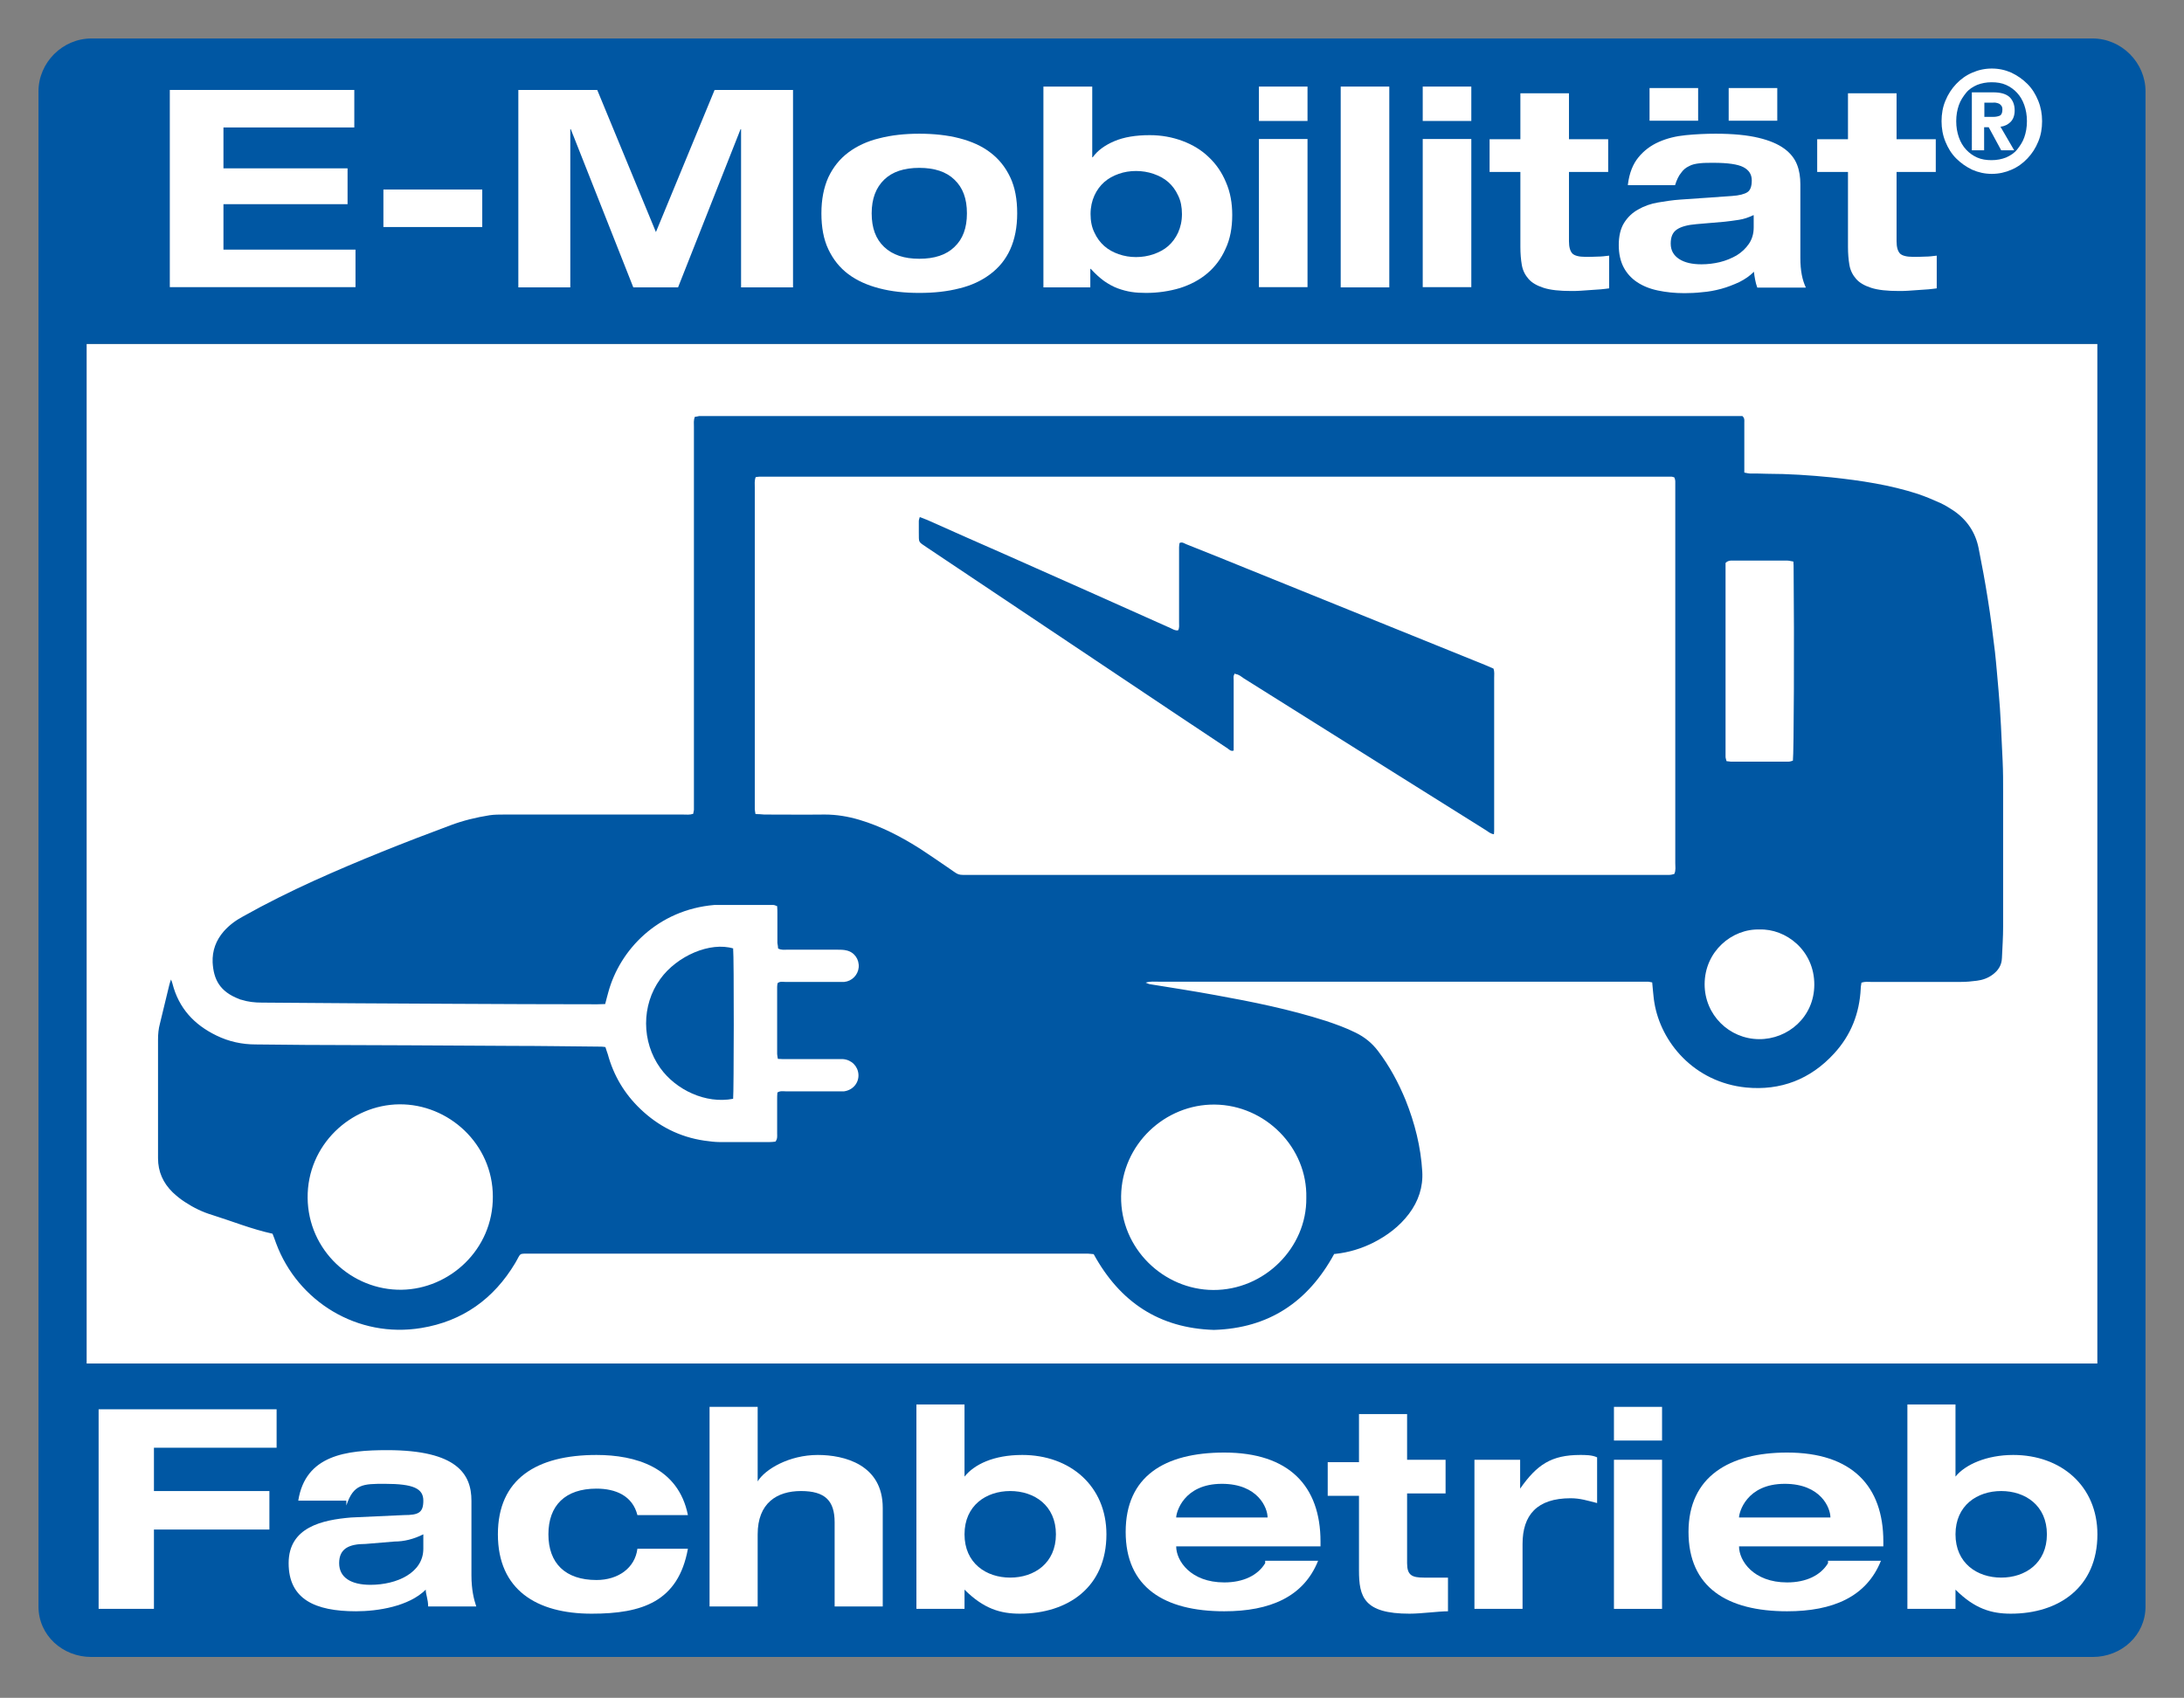<svg height="70.6" viewBox="0 0 90.8 70.6" width="90.8" xmlns="http://www.w3.org/2000/svg"><rect x="0" y="0" width="90.8" height="70.6" fill="#808080" stroke="none"/><path d="m3.6 14.3h83.6v42.4h-83.6z" fill="#fff"/><path d="m87.2 56.7h-83.6v-42.4h83.6zm2-52.9c0-1.2-1-2.2-2.2-2.2h-83.2c-1.2 0-2.2 1-2.2 2.2v63c0 1.2 1 2.1 2.2 2.1h83.2c1.2 0 2.2-.9 2.2-2.1v-63z" fill="#0057a3"/><path d="m4.1 58.6h7.4v1.6h-5.1v1.8h4.8v1.6h-4.8v3.3h-2.3z" fill="#fff"/><path d="m14.4 62.6c.3-.9.7-.9 1.6-.9 1.2 0 1.6.2 1.6.7s-.2.6-.8.6l-2.2.1c-1.2.1-2.6.4-2.6 1.9s1.1 2 2.8 2c.9 0 2.2-.2 2.9-.9 0 .2.1.4.1.7h2c-.1-.3-.2-.7-.2-1.3v-3.1c0-1.1-.6-2.1-3.5-2.1-1.7 0-3.4.2-3.7 2.1h2zm3.2 1.8c0 1-1.1 1.5-2.2 1.5-.8 0-1.3-.3-1.3-.9s.4-.8 1.1-.8l1.2-.1c.4 0 .8-.1 1.2-.3z" fill="#fff"/><path d="m26.5 63c-.2-.8-.9-1.1-1.7-1.1-1.3 0-2 .7-2 1.9s.7 1.9 2 1.9c.9 0 1.6-.5 1.7-1.3h2.1c-.4 2.2-1.9 2.7-4 2.7-2.3 0-3.9-1-3.9-3.3s1.6-3.3 4.1-3.3c1.6 0 3.4.5 3.8 2.5z" fill="#fff"/><path d="m29.5 58.5h2v3.1c.3-.5 1.3-1.1 2.5-1.1 1.1 0 2.7.4 2.7 2.2v4.1h-2v-3.5c0-.9-.4-1.3-1.4-1.3s-1.8.5-1.8 1.8v3h-2z" fill="#fff"/><path d="m38.1 66.9h2v-.8c.8.8 1.5 1 2.3 1 2 0 3.6-1.1 3.6-3.3 0-2-1.5-3.3-3.5-3.3-1.2 0-2 .4-2.4.9v-3h-2zm2-3.1c0-1.2.9-1.8 1.9-1.8s1.9.6 1.9 1.8-.9 1.8-1.9 1.8-1.9-.6-1.9-1.8" fill="#fff"/><path d="m52.6 65c-.3.5-.9.8-1.7.8-1.4 0-2-.9-2-1.5h6v-.2c0-2.3-1.3-3.7-4-3.7-2.5 0-4.1 1-4.1 3.3s1.6 3.3 4.1 3.3c1.9 0 3.3-.6 3.9-2.1h-2.2zm-3.7-1.9c0-.2.3-1.4 1.9-1.4 1.5 0 1.9 1 1.9 1.4z" fill="#fff"/><path d="m56.5 58.8h2v1.9h1.6v1.4h-1.6v2.9c0 .5.2.6.7.6h1v1.4c-.4 0-1.1.1-1.6.1-1.9 0-2.1-.7-2.1-1.8v-3.1h-1.3v-1.4h1.3z" fill="#fff"/><path d="m61.2 60.7h2v1.2c.7-1 1.3-1.4 2.5-1.4.2 0 .5 0 .7.1v1.9c-.4-.1-.7-.2-1.1-.2-1.4 0-2 .7-2 1.9v2.7h-2v-6.2z" fill="#fff"/><path d="m67.1 58.5h2v1.4h-2zm0 2.2h2v6.2h-2z" fill="#fff"/><path d="m76 65c-.3.5-.9.8-1.7.8-1.4 0-2-.9-2-1.5h6v-.2c0-2.3-1.3-3.7-4-3.7-2.4 0-4.1 1-4.1 3.3s1.6 3.3 4.1 3.3c1.9 0 3.3-.6 3.9-2.1h-2.2zm-3.7-1.9c0-.2.3-1.4 1.9-1.4 1.5 0 1.9 1 1.9 1.4z" fill="#fff"/><path d="m79.3 66.9h2v-.8c.8.8 1.5 1 2.3 1 2 0 3.6-1.1 3.6-3.3 0-2-1.5-3.3-3.5-3.3-1.1 0-2 .4-2.4.9v-3h-2zm2-3.1c0-1.2.9-1.8 1.9-1.8s1.9.6 1.9 1.8-.9 1.8-1.9 1.8-1.9-.6-1.9-1.8" fill="#fff"/><path d="m55.47 52.14c-1.09 2-2.72 3.09-5 3.16-2.28-.07-3.91-1.16-5-3.15-.07 0-.14-.02-.22-.02s-.17 0-.25 0c-7.63 0-15.27 0-22.9 0-.57 0-.42-.05-.68.39-.89 1.49-2.19 2.42-3.9 2.7-2.65.44-5.14-1.1-6.04-3.52-.05-.14-.1-.28-.15-.4-.87-.19-1.68-.52-2.51-.78-.4-.12-.77-.3-1.12-.53-.19-.12-.36-.26-.52-.41-.4-.39-.61-.86-.61-1.42 0-1.03 0-2.06 0-3.09 0-.62 0-1.23 0-1.85 0-.22.02-.44.08-.66.13-.54.26-1.07.39-1.61.01-.06.04-.12.07-.22.03.08.05.12.06.17.26 1.02.9 1.71 1.83 2.16.51.25 1.06.37 1.63.37.69 0 1.38.02 2.07.02 2.87.01 5.73.02 8.6.04 1.19 0 2.38.02 3.57.03.09 0 .19 0 .3.02.03.11.07.2.1.3.24.88.69 1.64 1.35 2.27.75.72 1.64 1.17 2.66 1.32.22.03.44.06.66.06h2.04c.09 0 .19-.01.26-.02.09-.12.07-.23.07-.33 0-.47 0-.93 0-1.4 0-.1 0-.21.01-.31.12-.08.24-.05.35-.05h2.13.29c.37-.05.62-.35.6-.7-.02-.34-.28-.61-.64-.64-.08 0-.17 0-.25 0-.7 0-1.4 0-2.1 0-.11 0-.23 0-.36-.01-.01-.08-.03-.14-.03-.2 0-.93 0-1.87 0-2.8 0-.05.01-.1.02-.15.1-.08.21-.05.31-.05h2.17.29c.32-.03.57-.29.6-.6.03-.34-.18-.64-.51-.71-.12-.03-.25-.03-.38-.03-.7 0-1.4 0-2.1 0-.11 0-.23.02-.36-.05 0-.07-.02-.15-.03-.23 0-.4 0-.81 0-1.21 0-.1 0-.21-.01-.32-.06-.02-.11-.05-.16-.05-.82 0-1.64 0-2.45 0-2.35.2-3.93 1.86-4.41 3.63-.04.16-.09.32-.13.49-.12 0-.23.01-.33.01-2.02 0-4.04-.01-6.05-.02-2.63-.01-5.27-.03-7.9-.05-.29 0-.57-.03-.85-.12-.03 0-.06-.02-.09-.03-.81-.31-1.06-.82-1.1-1.52-.02-.49.14-.92.46-1.29.23-.26.5-.46.8-.62.96-.54 1.95-1.03 2.96-1.49 1.86-.84 3.75-1.59 5.66-2.3.53-.2 1.07-.33 1.63-.42.2-.03.4-.03.6-.03h7.45c.14 0 .27.02.42-.03.01-.06.02-.11.03-.16 0-.12 0-.23 0-.35 0-5.19 0-10.39 0-15.58 0-.14-.02-.28.04-.42.06 0 .12-.02.18-.03h.29 42.66.42c.1.09.08.18.08.26v1.72.37c.1.02.18.04.26.04.22 0 .45 0 .67.01.9 0 1.8.06 2.7.15 1.21.13 2.42.31 3.59.69.32.11.63.24.94.38.19.09.37.2.55.32.55.38.9.9 1.03 1.55.14.7.27 1.4.38 2.1.12.73.21 1.47.3 2.21.06.54.1 1.08.15 1.62.09.97.12 1.95.17 2.93.02.42.02.85.02 1.27v5.61c0 .44-.03.87-.05 1.31-.01.3-.16.52-.39.69-.19.14-.41.22-.65.25-.22.03-.44.05-.67.05-1.24 0-2.48 0-3.73 0-.13 0-.25-.02-.4.03-.01.08-.03.16-.03.24-.05 1.04-.41 1.95-1.11 2.71-.98 1.07-2.22 1.55-3.66 1.41-2.16-.22-3.54-1.88-3.81-3.53-.03-.17-.04-.34-.06-.51-.01-.1-.02-.21-.03-.33-.07-.01-.13-.03-.19-.03-.07 0-.15 0-.22 0-6.71 0-13.42 0-20.13 0-.16 0-.32-.02-.52.04.08.03.11.05.15.06.92.15 1.84.29 2.76.46 1.55.28 3.08.59 4.58 1.07.42.14.84.29 1.24.49.37.18.68.43.93.76.48.63.85 1.32 1.15 2.05.38.95.63 1.94.69 2.96.04.65-.16 1.24-.55 1.76-.4.53-.91.91-1.5 1.21-.49.24-1 .4-1.57.46zm-24.05-32.31c-.06.16-.04.3-.04.44v13.13.25c0 .06.02.12.03.2.13 0 .24.01.36.02.84 0 1.68.01 2.52 0 .49 0 .97.08 1.44.22.91.27 1.75.71 2.55 1.22.37.24.74.5 1.11.75.54.36.34.32 1.03.32h28.6.38c.07 0 .14-.02.21-.04.07-.15.04-.31.04-.45 0-5.19 0-10.39 0-15.58 0-.1 0-.19 0-.29 0-.06-.02-.12-.04-.17-.05-.01-.08-.03-.11-.03-12.64 0-25.27 0-37.91 0-.05 0-.1.01-.17.02zm22.89 29.98c.05-2.09-1.7-3.86-3.81-3.88-2.05-.02-3.86 1.64-3.89 3.81-.03 2.18 1.77 3.89 3.83 3.9 2.13.01 3.89-1.76 3.87-3.82zm-33.82-.05c0-2.2-1.85-3.86-3.89-3.84-2.02.02-3.83 1.69-3.81 3.89.02 2.18 1.84 3.85 3.91 3.82 1.98-.03 3.8-1.66 3.79-3.87zm51.25-26.35v.32 7.55.19c0 .06.03.12.04.18.06 0 .12.02.17.02h2.42c.06 0 .12-.03.17-.04.04-.27.06-4.98.03-7.98 0-.09 0-.19-.01-.3-.09-.01-.17-.04-.26-.04-.76 0-1.53 0-2.29 0-.08 0-.17 0-.26.09zm1.42 15.24c-1.15-.04-2.29.91-2.29 2.28 0 1.27 1.02 2.27 2.26 2.28 1.2.01 2.3-.92 2.3-2.27 0-1.43-1.19-2.33-2.28-2.29z" fill="#0057a3"/><path d="m30.48 39.43c.04.37.03 6.02 0 6.26-1.14.22-2.38-.37-3.03-1.28-.78-1.09-.79-2.61 0-3.7.7-.97 2.08-1.56 3.04-1.27z" fill="#0057a3"/><path d="m51.35 28c-.09.09-.06.19-.06.28v1.12 1.5.31c-.12.04-.18-.04-.24-.08-.83-.55-1.66-1.11-2.49-1.66-3.33-2.23-6.67-4.46-10-6.69-.41-.28-.35-.19-.36-.66 0-.15 0-.3 0-.45 0-.05.02-.1.04-.17.12.05.21.08.31.12 1.08.48 2.15.96 3.23 1.43 2.3 1.02 4.59 2.04 6.89 3.07.09.04.18.11.31.09.06-.1.04-.22.04-.33 0-.86 0-1.72 0-2.58 0-.18 0-.36 0-.54 0-.06.01-.12.02-.18.11-.06.2.02.28.05.84.33 1.67.67 2.51 1.01 3.3 1.34 6.61 2.67 9.91 4.01.12.05.23.1.35.15.05.13.03.26.03.39v5.54.76c0 .06 0 .12-.01.2-.14-.02-.23-.1-.32-.16-1.2-.75-2.39-1.5-3.59-2.25-2.17-1.36-4.33-2.72-6.5-4.08-.1-.07-.2-.16-.33-.17z" fill="#0057a3"/><g fill="#fff"><path d="m7.06 3.74h7.67v1.56h-5.44v1.7h5.16v1.49h-5.16v1.89h5.49v1.56h-7.72z"/><path d="m15.94 7.88h4.11v1.56h-4.11z"/><path d="m29.69 3.74h3.28v8.21h-2.16v-6.58h-.02l-2.6 6.58h-1.86l-2.6-6.58h-.02v6.58h-2.16v-8.21h3.28l2.44 5.91 2.44-5.91z"/><path d="m34.15 8.87c0-.58.1-1.08.29-1.5.2-.42.47-.76.83-1.03s.79-.47 1.29-.59c.5-.13 1.06-.19 1.66-.19s1.17.06 1.67.19.93.32 1.28.59c.36.27.63.61.83 1.03s.29.92.29 1.5-.1 1.08-.29 1.5-.47.76-.83 1.03-.78.47-1.28.59c-.5.13-1.05.19-1.67.19s-1.16-.06-1.66-.19-.93-.32-1.29-.59-.63-.61-.83-1.03-.29-.92-.29-1.5zm2.09 0c0 .61.17 1.07.52 1.4s.83.49 1.46.49 1.12-.16 1.46-.49c.35-.33.52-.79.52-1.4s-.17-1.07-.52-1.4c-.34-.33-.83-.49-1.46-.49s-1.12.16-1.46.49-.52.79-.52 1.4z"/><path d="m43.39 3.6h2.02v2.94h.02c.2-.28.5-.5.9-.67s.89-.25 1.47-.25c.48 0 .93.08 1.36.24s.79.38 1.09.67c.31.29.55.64.72 1.05.18.41.26.87.26 1.36 0 .54-.09 1.01-.28 1.41-.18.41-.44.75-.76 1.02s-.7.47-1.14.61c-.44.13-.91.2-1.4.2-.21 0-.42-.01-.61-.04s-.38-.08-.57-.15-.37-.17-.56-.3c-.18-.13-.37-.3-.56-.51h-.02v.77h-1.95v-8.35zm1.95 5.3c0 .29.05.55.16.77.1.22.24.41.41.56s.37.26.6.34.47.12.72.12.5-.04.73-.12.44-.19.61-.34.31-.34.41-.56.16-.48.16-.77-.05-.55-.16-.77c-.1-.22-.24-.41-.41-.56s-.38-.26-.61-.34-.48-.12-.73-.12-.5.04-.72.12c-.23.08-.43.19-.6.34s-.31.34-.41.56-.16.48-.16.77z"/><path d="m52.34 3.6h2.02v1.43h-2.02zm0 2.18h2.02v6.16h-2.02z"/><path d="m55.74 3.6h2.02v8.35h-2.02z"/><path d="m59.15 3.6h2.02v1.43h-2.02zm0 2.18h2.02v6.16h-2.02z"/><path d="m63.21 3.88h2.02v1.91h1.63v1.36h-1.63v2.88c0 .25.05.41.14.51.09.09.27.14.54.14.18 0 .34 0 .51-.01.16 0 .32-.02.48-.04v1.36c-.09.01-.21.03-.34.04-.14.01-.28.02-.43.03s-.29.02-.43.03-.27.01-.38.01c-.48 0-.86-.04-1.14-.13s-.49-.21-.63-.37-.24-.35-.28-.58-.06-.48-.06-.75v-3.12h-1.28v-1.36h1.28z"/><path d="m67.68 7.67c.06-.48.21-.85.44-1.13s.51-.49.85-.64.71-.24 1.12-.28.82-.06 1.24-.06c.73 0 1.32.06 1.78.17s.81.26 1.07.45.43.41.53.66.14.53.14.82v3.06c0 .27.02.5.06.71s.1.38.17.53h-2.02c-.04-.11-.07-.22-.09-.33s-.04-.22-.05-.33c-.17.17-.37.31-.61.43-.24.11-.49.21-.75.28s-.52.12-.79.14c-.26.03-.51.04-.74.04-.4 0-.77-.04-1.1-.11-.34-.07-.63-.19-.87-.35s-.43-.37-.56-.62-.2-.56-.2-.92.07-.68.22-.92.35-.43.59-.56c.24-.14.52-.24.82-.29s.61-.1.92-.12l2.15-.15c.31-.02.53-.08.65-.16s.18-.24.18-.49-.12-.43-.35-.55-.65-.18-1.24-.18c-.21 0-.41 0-.58.02s-.32.05-.44.12c-.13.06-.24.15-.33.28-.1.12-.18.29-.25.51h-1.96zm.9-4.01h2.02v1.36h-2.02zm4.31 5.29c-.19.09-.39.16-.59.19s-.4.06-.6.08l-1.17.1c-.36.03-.63.1-.81.22s-.26.31-.26.59.12.49.35.64.54.22.93.22c.25 0 .51-.03.76-.09s.49-.16.7-.28c.21-.13.38-.29.51-.48s.2-.42.2-.68v-.51zm-1.02-5.29h2.02v1.36h-2.02z"/><path d="m76.83 3.88h2.02v1.91h1.63v1.36h-1.63v2.88c0 .25.05.41.14.51.09.09.27.14.54.14.18 0 .34 0 .51-.01.16 0 .32-.02.48-.04v1.36c-.09.01-.21.03-.34.04-.14.01-.28.02-.43.03s-.29.02-.43.03-.27.01-.38.01c-.48 0-.86-.04-1.14-.13s-.49-.21-.63-.37-.24-.35-.28-.58-.06-.48-.06-.75v-3.12h-1.28v-1.36h1.28z"/><path d="m80.72 5.04c0-.3.05-.59.16-.85.11-.27.26-.5.45-.7s.41-.36.67-.47c.25-.11.52-.17.81-.17s.56.06.81.17c.25.12.47.27.67.47s.34.43.45.7.16.55.16.85-.05.59-.16.85c-.11.27-.26.5-.45.7s-.41.36-.67.47c-.25.11-.52.17-.81.17s-.56-.06-.81-.17c-.25-.12-.47-.27-.67-.47s-.34-.43-.45-.7-.16-.55-.16-.85zm.61 0c0 .25.04.47.11.67s.17.37.3.51.28.25.46.33.38.11.6.11.42-.04.6-.11c.18-.08.34-.18.46-.33s.23-.31.3-.51.11-.42.11-.67-.04-.47-.11-.67-.17-.37-.3-.51-.28-.25-.46-.33-.38-.11-.6-.11-.42.04-.6.11c-.18.08-.34.18-.46.33s-.23.31-.3.51-.11.42-.11.67zm.65-1.2h.89c.3 0 .52.06.67.19.14.13.22.32.22.56 0 .21-.06.37-.17.48s-.25.18-.42.2l.57.98h-.54l-.52-.96h-.19v.96h-.51zm.51 1.02h.38c.11 0 .2-.02.27-.05s.11-.12.11-.25c0-.07-.01-.12-.04-.16s-.06-.07-.1-.09-.09-.03-.14-.04-.1 0-.14 0h-.33v.59z"/></g></svg>